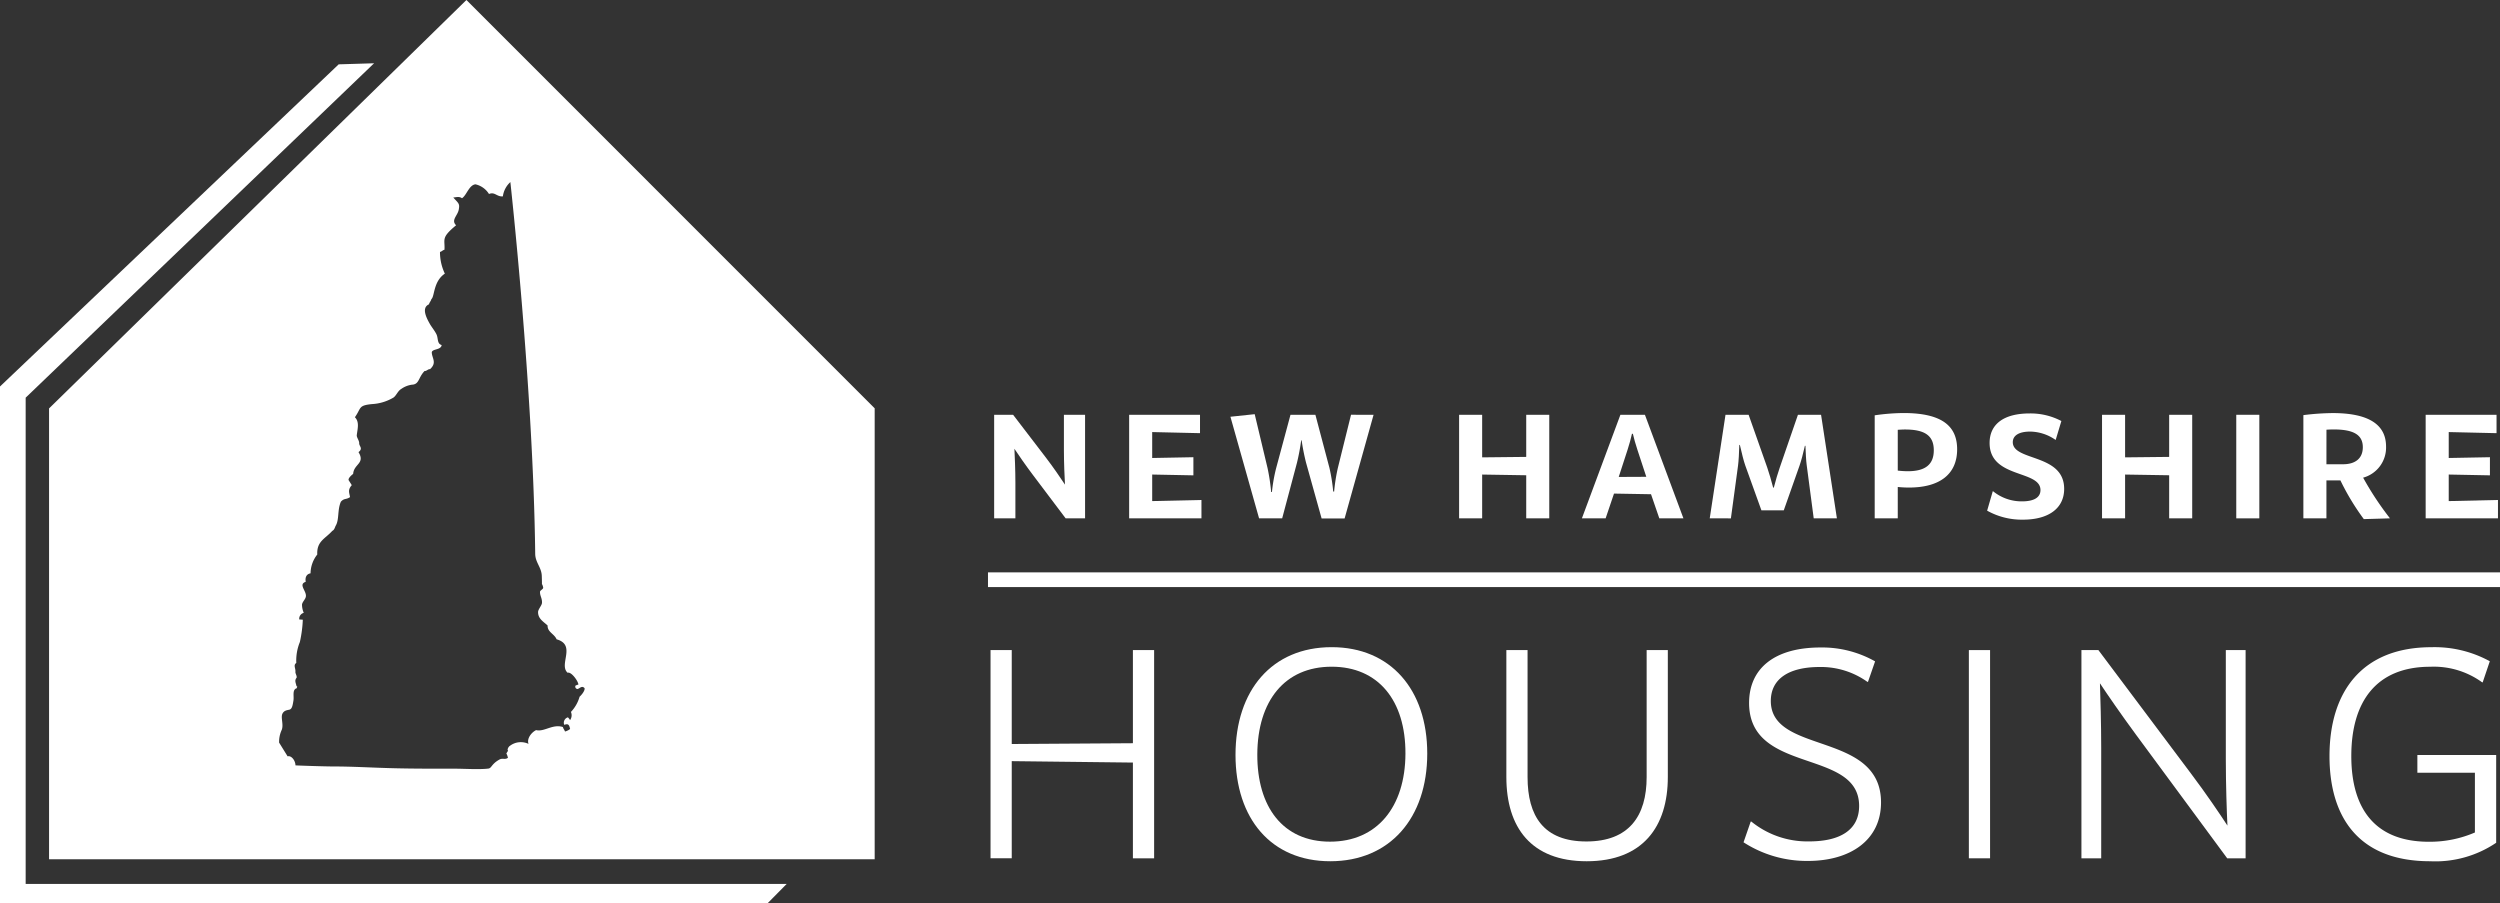 <svg xmlns="http://www.w3.org/2000/svg" width="254.85" height="92.051" viewBox="0 0 254.85 92.051">
  <rect x="0" y="0" width="254.85" height="92.051" fill="#333333" stroke="none"/>
  <path id="Path_1" data-name="Path 1" d="M72.909,38.146c-2.7,2.643-41.422,40.534-42.547,41.635v45.957h84.164V79.768Zm11.534,71.025a3.717,3.717,0,0,1-.881,1.55.847.847,0,0,1-.09.835,1.135,1.135,0,0,0-.219-.285.572.572,0,0,0-.373.766c.394-.142.5-.025.586.378.092.043-.316.269-.51.3-.042-.153-.182-.284-.211-.455-1.048-.338-1.9.52-2.733.314-.479.232-.97.87-.773,1.405a1.831,1.831,0,0,0-1.89.193c-.163.09-.32.434-.193.488-.015.053-.175.275-.175.29a1.874,1.874,0,0,1,.16.446c-.3.225-.533,0-.862.176-.835.461-.785.875-1.132.922-.877.114-2.531.011-3.444.011-2.242,0-4.425.008-6.655-.058-1.983-.055-3.775-.166-5.682-.167-.948,0-3.885-.1-3.885-.114-.011-.521-.441-1.031-.8-.918l-.867-1.4a2.887,2.887,0,0,1,.274-1.315c.2-.561-.134-1.244.069-1.642.163-.318.453-.346.7-.4.284-.068.338-.45.418-.938.076-.473-.161-1.129.375-1.263-.11-.04.122-.151-.062-.19-.078-.38-.227-.572.012-.871.035-.193-.116-.383-.127-.566.049-.4-.246-.69.092-.939a5.031,5.031,0,0,1,.365-2.132,12.921,12.921,0,0,0,.3-2.269c-.12-.019-.243-.019-.363-.029a.617.617,0,0,1,.459-.673,2.19,2.19,0,0,1-.179-.849c.055-.319.377-.537.4-.862.035-.555-.791-1.195-.019-1.455-.078-.405.047-.789.491-.863a3.135,3.135,0,0,1,.685-1.919c-.068-1.362.81-1.6,1.536-2.415.209-.082.278-.407.336-.509.383-.624.163-1.608.534-2.458.348-.383.524-.19.934-.469-.077-.469-.251-.731.178-1.219l-.316-.5c-.085-.192.282-.515.456-.647.069-1.025,1.254-1.052.545-2.219.5-.385.057-.6.07-.906.011-.277-.271-.59-.246-.821.069-.61.3-1.355-.192-1.829.675-.952.317-1.208,1.782-1.345a4.781,4.781,0,0,0,2.156-.666c.289-.208.427-.66.784-.873a2.47,2.47,0,0,1,1.084-.434c.776-.033.641-.727,1.3-1.4.191.036.36-.216.553-.183.733-.666.192-1.111.178-1.719.057-.374.951-.216,1.006-.742-.487-.131-.329-.7-.532-1.1-.193-.392-.493-.731-.684-1.076-.3-.538-.894-1.62-.067-1.98,0-.141.227-.38.231-.523.347-.238.184-1.8,1.378-2.6a5.106,5.106,0,0,1-.495-2.21c.193-.046.264-.181.458-.225.065-1.1-.38-1.2,1.186-2.495-.543-.525.152-.974.267-1.582.118-.626,0-.634-.556-1.247.341-.031.613-.13.887.074.475-.3.714-1.345,1.374-1.42a2.191,2.191,0,0,1,1.379.986c.609-.245.77.289,1.415.247a2.383,2.383,0,0,1,.765-1.46s2.336,21.11,2.532,37.9c.011.866.624,1.361.668,2.2.01.187.025.789.017.868a1.092,1.092,0,0,1,.13.384c-.005.15-.314.27-.323.4-.028.409.225.663.2,1.138-.015.273-.4.656-.4.947,0,.678.532.956.971,1.363-.021.68.682.844.918,1.409,2.041.579.182,2.576,1.124,3.41.362-.132,1.057.811,1.1,1.2a1.97,1.97,0,0,0-.294.109.237.237,0,0,0,.153.34c.184.058.452-.387.731-.114C85.053,108.341,84.855,108.792,84.444,109.171Z" transform="translate(-25.361 -38.146)" fill="#fff"/>
  <path id="Path_2" data-name="Path 2" d="M21.407,135.292V82.64L55.933,49.8l3.608-.109L24.023,83.78V133.35H101.6l-1.919,1.943Z" transform="translate(-21.407 -43.241)" fill="#fff"/>
  <line id="Line_1" data-name="Line 1" x2="154.135" transform="translate(100.715 59.097)" fill="#004279" stroke="#fff" stroke-miterlimit="10" stroke-width="1.499"/>
  <path id="Path_3" data-name="Path 3" d="M212.138,113.859v10.558h-1.98l-3.323-4.407c-.722-.952-1.5-2.08-1.9-2.685.037.755.1,2.194.1,3.461v3.631h-2.165V113.859h1.933l3.369,4.4c.737.96,1.518,2.116,1.918,2.72-.044-.761-.109-2.243-.109-3.489v-3.631Z" transform="translate(-101.526 -71.576)" fill="#fff"/>
  <path id="Path_4" data-name="Path 4" d="M234.89,122.543v1.874h-7.371V113.859h7.224v1.874l-4.874-.112v2.642l4.2-.079v1.848l-4.2-.082v2.706Z" transform="translate(-112.414 -71.576)" fill="#fff"/>
  <path id="Path_5" data-name="Path 5" d="M260.6,113.809l-2.952,10.566h-2.346l-1.584-5.678a22.89,22.89,0,0,1-.452-2.281h-.046a21.914,21.914,0,0,1-.428,2.281l-1.51,5.671h-2.353l-2.922-10.359,2.475-.262,1.314,5.511a20.987,20.987,0,0,1,.365,2.424h.079a16.578,16.578,0,0,1,.429-2.437l1.461-5.434h2.54l1.432,5.414a18.106,18.106,0,0,1,.384,2.409h.094a18.125,18.125,0,0,1,.377-2.4l1.345-5.427Z" transform="translate(-120.578 -71.526)" fill="#fff"/>
  <path id="Path_6" data-name="Path 6" d="M296.939,113.859v10.558H294.59v-4.393l-4.492-.072v4.465h-2.35V113.859h2.35V118.2l4.492-.048v-4.289Z" transform="translate(-139.007 -71.576)" fill="#fff"/>
  <path id="Path_7" data-name="Path 7" d="M317.21,121.958l-3.773-.066-.854,2.525h-2.419l3.925-10.558h2.5l3.925,10.558h-2.458Zm-3.292-1.763,2.81-.013-.909-2.768c-.19-.577-.34-1.109-.461-1.628l-.033.028-.053-.038c-.117.523-.261,1.058-.451,1.645Z" transform="translate(-148.905 -71.576)" fill="#fff"/>
  <path id="Path_8" data-name="Path 8" d="M346.464,124.417H344.1l-.715-5.429c-.064-.483-.1-1.188-.128-1.966H343.2c-.184.806-.375,1.534-.541,2.009l-1.612,4.57h-2.278l-1.649-4.585c-.151-.421-.353-1.222-.547-2.084h-.057c-.025.848-.068,1.644-.129,2.1l-.729,5.386H333.5l1.607-10.558h2.358l1.9,5.386c.2.589.409,1.3.6,2.038h.068c.19-.736.4-1.46.6-2.032l1.858-5.392h2.358Z" transform="translate(-159.21 -71.576)" fill="#fff"/>
  <path id="Path_9" data-name="Path 9" d="M372.014,117.239c0,2.559-1.8,3.9-4.909,3.9a11.006,11.006,0,0,1-1.144-.059v3.195H363.61v-10.5a21.218,21.218,0,0,1,2.953-.232C370.51,113.547,372.014,114.9,372.014,117.239Zm-2.38.1c0-1.5-.926-2.118-2.936-2.118-.206,0-.457.012-.737.032v4.157a8.842,8.842,0,0,0,1.023.065C368.785,119.476,369.634,118.777,369.634,117.34Z" transform="translate(-172.503 -71.438)" fill="#fff"/>
  <path id="Path_10" data-name="Path 10" d="M391.094,116.3a4.611,4.611,0,0,0-2.576-.838c-1.186,0-1.789.432-1.768,1.114.063,1.916,5.236,1.13,5.236,4.724,0,1.983-1.589,3.14-4.191,3.14a7.244,7.244,0,0,1-3.662-.916l.577-1.987.03.007a4.608,4.608,0,0,0,2.948,1.031c1.225,0,1.89-.4,1.883-1.167-.028-2.052-5.186-1.155-5.186-4.784,0-1.908,1.425-3.012,4.087-3.012a6.725,6.725,0,0,1,3.229.773l-.578,1.923Z" transform="translate(-181.565 -71.466)" fill="#fff"/>
  <path id="Path_11" data-name="Path 11" d="M414.3,113.859v10.558h-2.349v-4.393l-4.492-.072v4.465h-2.351V113.859h2.351V118.2l4.492-.048v-4.289Z" transform="translate(-190.827 -71.576)" fill="#fff"/>
  <path id="Path_12" data-name="Path 12" d="M429.609,113.859h2.351v10.558h-2.351Z" transform="translate(-201.644 -71.576)" fill="#fff"/>
  <path id="Path_13" data-name="Path 13" d="M450.667,124.25v.029l-2.645.077a24.693,24.693,0,0,1-2.387-3.947H444.21v3.87h-2.35V113.756a25.6,25.6,0,0,1,2.987-.209c4.059,0,5.442,1.433,5.442,3.411a3.179,3.179,0,0,1-2.338,3.174A31.241,31.241,0,0,0,450.667,124.25Zm-6.457-5.486H445.9c1.293,0,2.02-.626,2.02-1.739,0-1.178-.816-1.81-2.969-1.81-.211,0-.459.008-.738.027Z" transform="translate(-207.054 -71.438)" fill="#fff"/>
  <path id="Path_14" data-name="Path 14" d="M471.553,122.543v1.874h-7.371V113.859h7.225v1.874l-4.874-.112v2.642l4.2-.079v1.848l-4.2-.082v2.706Z" transform="translate(-216.91 -71.576)" fill="#fff"/>
  <path id="Path_15" data-name="Path 15" d="M218.892,156.812v21.225h-2.163v-9.759l-12.351-.145v9.9h-2.162V156.812h2.162v9.574l12.351-.08v-9.494Z" transform="translate(-101.241 -90.542)" fill="#fff"/>
  <path id="Path_16" data-name="Path 16" d="M266.481,167.118c0,6.581-3.811,10.982-9.89,10.982-6.008,0-9.656-4.33-9.656-10.842,0-6.581,3.718-10.981,9.8-10.981C262.739,156.277,266.481,160.607,266.481,167.118Zm-2.223.017c.023-5.428-2.773-8.866-7.527-8.866-4.777,0-7.55,3.485-7.574,8.935-.023,5.357,2.61,8.9,7.411,8.9S264.235,172.562,264.258,167.136Z" transform="translate(-120.987 -90.305)" fill="#fff"/>
  <path id="Path_17" data-name="Path 17" d="M312.833,156.812v12.945c0,5.041-2.54,8.58-8.272,8.58-5.664,0-8.188-3.45-8.188-8.58V156.812h2.162v12.945c0,3.966,1.628,6.564,6,6.564,4.344,0,6.139-2.6,6.139-6.564V156.812Z" transform="translate(-142.815 -90.542)" fill="#fff"/>
  <path id="Path_18" data-name="Path 18" d="M352.294,159.838a8.144,8.144,0,0,0-4.863-1.515c-3.22,0-4.982,1.262-4.982,3.461,0,5.508,11.235,3.043,11.235,10.346,0,3.809-3.088,5.963-7.464,5.963a11.867,11.867,0,0,1-6.552-1.9l.733-2.116h.059a9.053,9.053,0,0,0,5.912,2.024c3.185,0,5.079-1.2,5.079-3.614,0-5.9-11.217-3.165-11.217-10.5,0-3.51,2.583-5.654,7.277-5.654a10.982,10.982,0,0,1,5.568,1.415l-.725,2.093Z" transform="translate(-161.932 -90.329)" fill="#fff"/>
  <path id="Path_19" data-name="Path 19" d="M380.8,156.812h2.162v21.225H380.8Z" transform="translate(-180.094 -90.542)" fill="#fff"/>
  <path id="Path_20" data-name="Path 20" d="M418.083,156.812v21.225h-1.876l-9.315-12.627c-1.459-1.976-2.909-4.085-3.658-5.213.044,1.393.129,4.068.129,6.611v11.23h-2.016V156.812h1.729l9.461,12.617c1.507,1.994,2.959,4.145,3.694,5.275-.068-1.407-.165-4.159-.165-6.761V156.812Z" transform="translate(-189.166 -90.542)" fill="#fff"/>
  <path id="Path_21" data-name="Path 21" d="M463.619,167.271v8.945a11.06,11.06,0,0,1-6.733,1.884c-7.362,0-10.258-4.574-10.258-10.719,0-6.583,3.335-11.1,10.39-11.1a11.726,11.726,0,0,1,5.953,1.432l-.725,2.146h-.06a8.4,8.4,0,0,0-5.291-1.585c-5.5,0-8.044,3.562-8.044,9.1,0,5.5,2.526,8.739,7.9,8.739a11.583,11.583,0,0,0,4.7-.944V169.08h-5.865v-1.809Z" transform="translate(-209.159 -90.305)" fill="#fff"/>
</svg>
